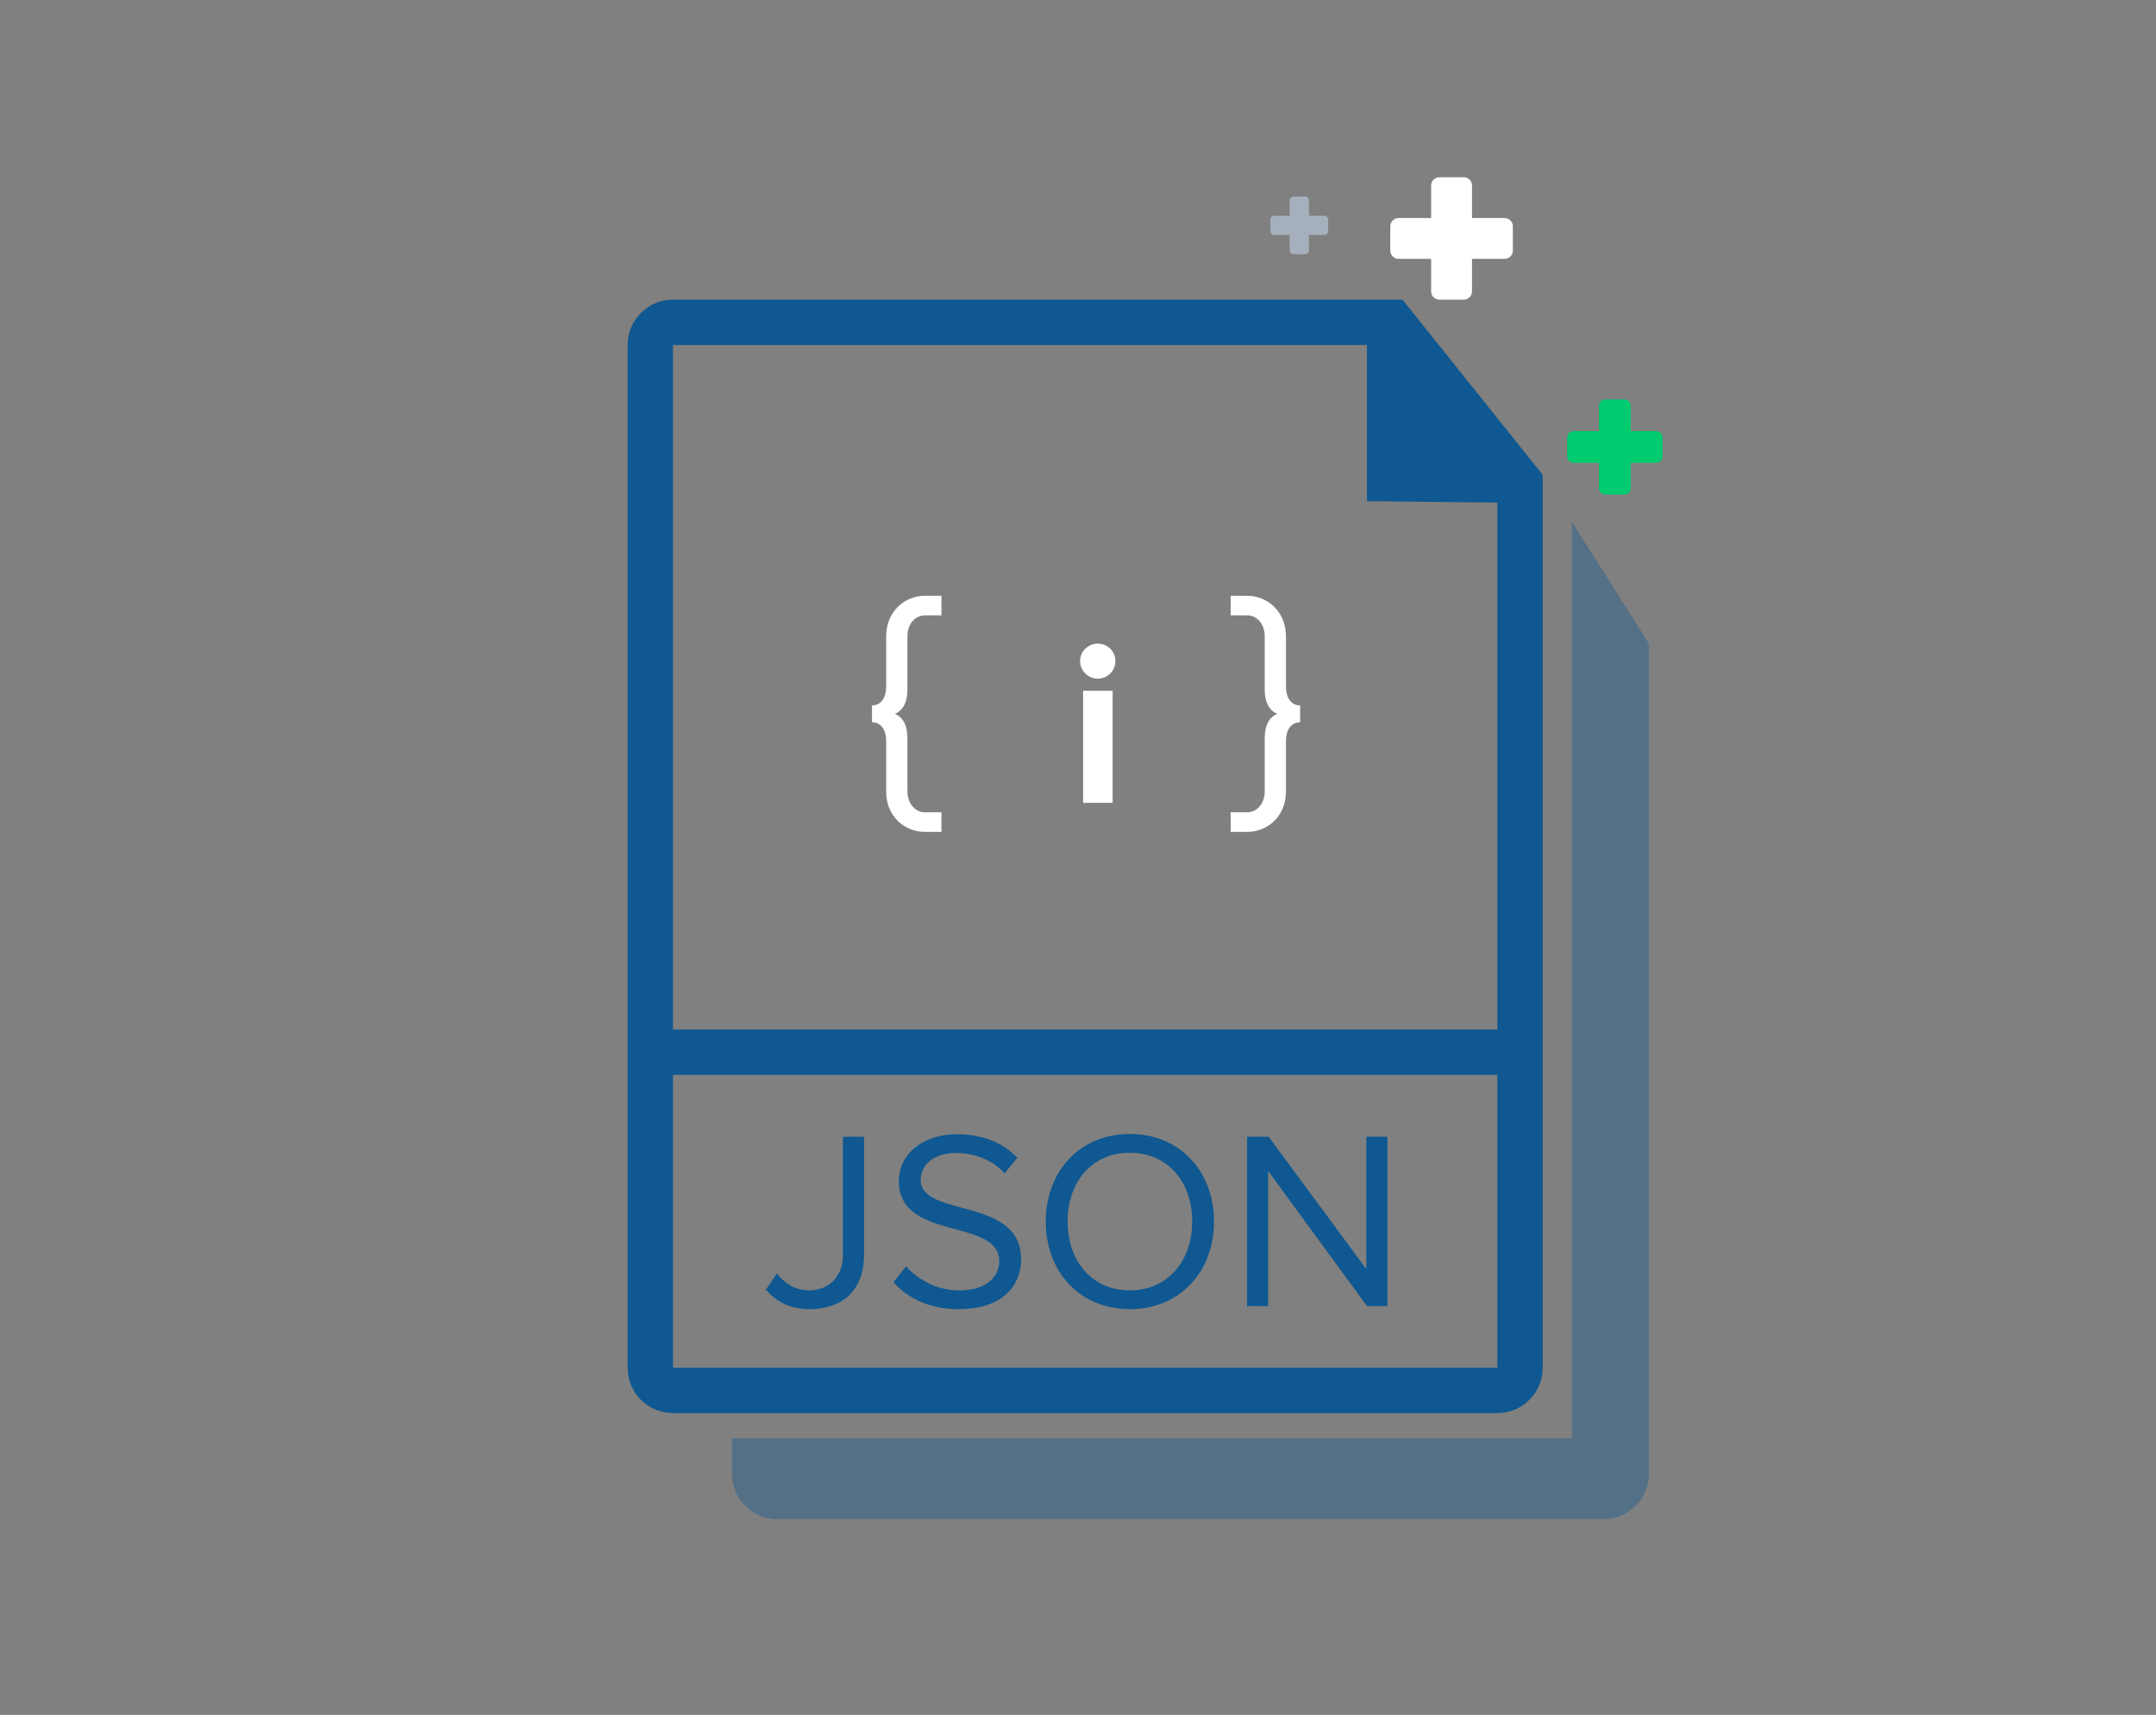 <?xml version="1.0" encoding="UTF-8"?>
<svg width="450px" height="358px" viewBox="0 0 450 358" version="1.1" xmlns="http://www.w3.org/2000/svg" xmlns:xlink="http://www.w3.org/1999/xlink">
    <rect x="0" y="0" width="450" height="358" fill="#808080" stroke="none"/>
    <!-- Generator: Sketch 53.2 (72643) - https://sketchapp.com -->
    <title>json_icon</title>
    <desc>Created with Sketch.</desc>
    <g id="Rescue-What's-New-Page" stroke="none" stroke-width="1" fill="none" fill-rule="evenodd">
        <g id="Rescue-What's-New-Page-March2019" transform="translate(-222, -2174)">
            <g id="JSON-Module" transform="translate(0, 2109)">
                <g id="json_icon" transform="translate(222, 65)">
                    <rect id="Rectangle" stroke-opacity="0.01" stroke="#FFFFFF" x="0.5" y="0.5" width="449" height="357"></rect>
                    <g id="icon" transform="translate(152.789, 108.928)" fill="#0F5891" opacity="0.39">
                        <path d="M76.311,191.362 L175.289,191.362 L175.289,-2.27373675e-13 L191.368,25.437 L191.368,198.753 C191.368,203.977 187.133,208.213 181.908,208.213 L9.46,208.213 C4.235,208.213 -8.99543682e-14,203.977 -9.05941988e-14,198.753 L-9.489001e-14,191.362 Z" id="Rectangle"></path>
                    </g>
                    <g id="icon" transform="translate(131, 62.553)">
                        <path d="M186.259,38.223 L159.452,4.73 L9.46,4.73 C6.848,4.73 4.73,6.848 4.73,9.46 L4.73,222.981 C4.73,225.593 6.848,227.711 9.46,227.711 L181.529,227.711 C184.142,227.711 186.259,225.593 186.259,222.981 L186.259,38.223 Z" id="Rectangle" stroke="#0F5891" stroke-width="9.46"></path>
                        <path d="M7.579,157.106 L183.411,157.106" id="Line-2" stroke="#0F5891" stroke-width="9.46" stroke-linecap="square"></path>
                        <path d="M65.501,111.11 L62.034,111.11 C57.884,111.11 53.962,107.93 53.962,102.706 L53.962,92.087 C53.962,89.986 52.996,88.225 51.006,88.225 L51.006,84.705 C52.996,84.705 53.962,82.944 53.962,80.843 L53.962,70.281 C53.962,65.057 57.884,61.82 62.034,61.82 L65.501,61.82 L65.501,65.909 L62.034,65.909 C60.044,65.909 58.396,67.669 58.396,70.281 L58.396,81.411 C58.396,83.796 57.657,85.67 55.781,86.465 C57.657,87.26 58.396,89.134 58.396,91.519 L58.396,102.649 C58.396,105.204 60.044,107.021 62.034,107.021 L65.501,107.021 L65.501,111.11 Z M125.867,111.11 L125.867,107.021 L129.335,107.021 C131.324,107.021 132.973,105.204 132.973,102.649 L132.973,91.519 C132.973,89.134 133.712,87.26 135.587,86.465 C133.712,85.67 132.973,83.796 132.973,81.411 L132.973,70.281 C132.973,67.669 131.324,65.909 129.335,65.909 L125.867,65.909 L125.867,61.82 L129.335,61.82 C133.484,61.82 137.406,65.057 137.406,70.281 L137.406,80.843 C137.406,82.944 138.373,84.705 140.362,84.705 L140.362,88.225 C138.373,88.225 137.406,89.986 137.406,92.087 L137.406,102.706 C137.406,107.93 133.484,111.11 129.335,111.11 L125.867,111.11 Z" id="{}" fill="#FFFFFF" fill-rule="nonzero"></path>
                        <path d="M38.092,210.742 C34.325,210.742 31.301,209.523 28.861,206.661 L31.142,203.322 C32.68,205.177 34.749,206.82 37.827,206.82 C42.177,206.82 44.936,203.799 44.936,199.4 L44.936,174.755 L49.339,174.755 L49.339,199.453 C49.339,207.138 44.405,210.742 38.092,210.742 Z M69.075,210.742 C62.92,210.742 58.411,208.41 55.493,205.124 L58.093,201.785 C60.427,204.382 64.247,206.82 69.234,206.82 C75.547,206.82 77.563,203.428 77.563,200.725 C77.563,191.609 56.607,196.644 56.607,184.03 C56.607,178.2 61.806,174.225 68.756,174.225 C74.168,174.225 78.359,176.027 81.33,179.154 L78.677,182.387 C76.024,179.472 72.311,178.147 68.438,178.147 C64.194,178.147 61.17,180.426 61.17,183.765 C61.17,191.715 82.125,187.157 82.125,200.354 C82.125,205.495 78.624,210.742 69.075,210.742 Z M104.832,210.742 C94.328,210.742 87.272,202.898 87.272,192.457 C87.272,182.016 94.328,174.172 104.832,174.172 C115.283,174.172 122.392,182.016 122.392,192.457 C122.392,202.898 115.283,210.742 104.832,210.742 Z M104.832,206.82 C112.737,206.82 117.83,200.672 117.83,192.457 C117.83,184.189 112.737,178.094 104.832,178.094 C96.874,178.094 91.834,184.189 91.834,192.457 C91.834,200.672 96.874,206.82 104.832,206.82 Z M158.574,210.106 L154.33,210.106 L133.693,181.91 L133.693,210.106 L129.289,210.106 L129.289,174.755 L133.799,174.755 L154.171,202.368 L154.171,174.755 L158.574,174.755 L158.574,210.106 Z" id="JSON" fill="#0F5891" fill-rule="nonzero"></path>
                        <path d="M98.123,79.128 C96.134,79.128 94.437,77.481 94.437,75.446 C94.437,73.41 96.134,71.811 98.123,71.811 C100.16,71.811 101.81,73.41 101.81,75.446 C101.81,77.481 100.16,79.128 98.123,79.128 Z M101.227,105.053 L95.067,105.053 L95.067,81.648 L101.227,81.648 L101.227,105.053 Z" id="i" fill="#FFFFFF" fill-rule="nonzero"></path>
                    </g>
                    <polygon id="Corner" fill="#0F5891" transform="translate(293.599, 92.98) rotate(-129) translate(-293.599, -92.98) " points="289.766 79.211 320.236 103.885 266.962 106.749"></polygon>
                    <path d="M277.21,48.246 C277.21,48.689 276.847,49.052 276.403,49.052 L273.194,49.052 L273.194,52.256 C273.194,52.699 272.831,53.062 272.387,53.062 L269.985,53.062 C269.541,53.062 269.178,52.699 269.178,52.256 L269.178,49.052 L265.969,49.052 C265.525,49.052 265.162,48.689 265.162,48.246 L265.162,45.847 C265.162,45.404 265.525,45.042 265.969,45.042 L269.178,45.042 L269.178,41.837 C269.178,41.394 269.541,41.031 269.985,41.031 L272.387,41.031 C272.831,41.031 273.194,41.394 273.194,41.837 L273.194,45.042 L276.403,45.042 C276.847,45.042 277.21,45.404 277.21,45.847 L277.21,48.246 Z" id="banner_cross-element-copy-14" fill="#A6B0BC"></path>
                    <path d="M347,95.293 C347,96.025 346.401,96.625 345.667,96.625 L340.369,96.625 L340.369,101.918 C340.369,102.65 339.769,103.249 339.037,103.249 L335.069,103.249 C334.336,103.249 333.737,102.65 333.737,101.918 L333.737,96.625 L328.438,96.625 C327.705,96.625 327.105,96.025 327.105,95.293 L327.105,91.331 C327.105,90.599 327.705,90 328.438,90 L333.737,90 L333.737,84.706 C333.737,83.974 334.336,83.375 335.069,83.375 L339.037,83.375 C339.769,83.375 340.369,83.974 340.369,84.706 L340.369,90 L345.667,90 C346.401,90 347,90.599 347,91.331 L347,95.293 Z" id="banner_cross-element-copy-14" fill="#00CC6F"></path>
                    <path d="M315.762,52.324 C315.762,53.265 314.992,54.036 314.049,54.036 L307.236,54.036 L307.236,60.842 C307.236,61.782 306.465,62.553 305.524,62.553 L300.423,62.553 C299.481,62.553 298.71,61.782 298.71,60.842 L298.71,54.036 L291.897,54.036 C290.955,54.036 290.183,53.265 290.183,52.324 L290.183,47.229 C290.183,46.288 290.955,45.518 291.897,45.518 L298.71,45.518 L298.71,38.711 C298.71,37.77 299.481,37 300.423,37 L305.524,37 C306.465,37 307.236,37.77 307.236,38.711 L307.236,45.518 L314.049,45.518 C314.992,45.518 315.762,46.288 315.762,47.229 L315.762,52.324 Z" id="banner_cross-element-copy-13" fill="#FFFFFF"></path>
                </g>
            </g>
        </g>
    </g>
</svg>